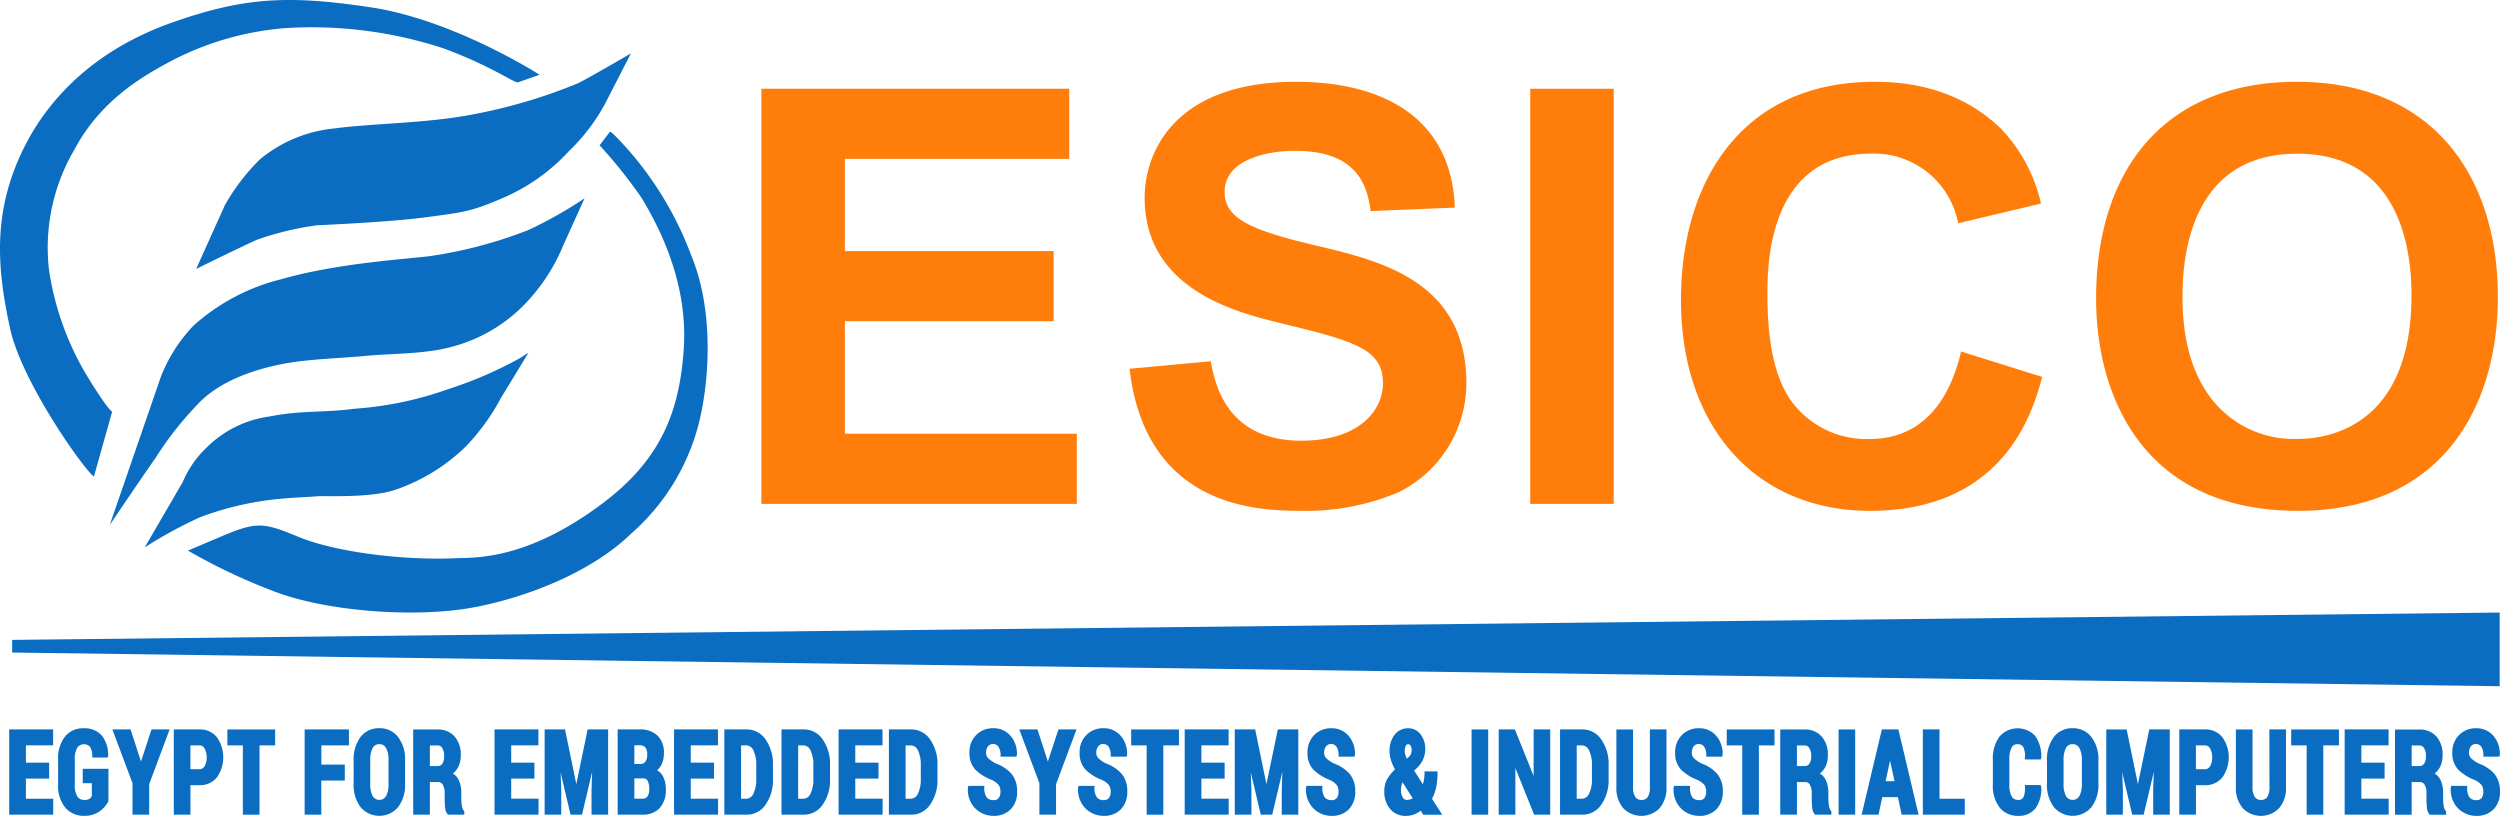 <svg id="Group_181" data-name="Group 181" xmlns="http://www.w3.org/2000/svg" xmlns:xlink="http://www.w3.org/1999/xlink" width="240" height="78.323" viewBox="0 0 240 78.323">
  <defs>
    <clipPath id="clip-path">
      <rect id="Rectangle_148" data-name="Rectangle 148" width="240" height="78.323" fill="none"/>
    </clipPath>
  </defs>
  <path id="Path_104" data-name="Path 104" d="M2.916,230.979v8.184H7.141v-1.532H4.519V235.7h2.23v-1.532H4.519v-1.662H7.132v-1.532Z" transform="translate(-2.032 -160.954)" fill="#0a6dc2"/>
  <g id="Group_180" data-name="Group 180">
    <g id="Group_179" data-name="Group 179" clip-path="url(#clip-path)">
      <path id="Path_105" data-name="Path 105" d="M20.77,235.882h.876v1.225a.742.742,0,0,1-.237.279.88.88,0,0,1-.487.1.748.748,0,0,1-.666-.332,2.081,2.081,0,0,1-.245-1.142v-2.417a2.059,2.059,0,0,1,.243-1.126.788.788,0,0,1,1.216-.084,1.535,1.535,0,0,1,.217.884l0,.149h1.481l.046-.165v-.022a2.977,2.977,0,0,0-.611-1.931,2.218,2.218,0,0,0-1.771-.693,2.193,2.193,0,0,0-1.765.8,3.36,3.36,0,0,0-.658,2.2v2.4a3.276,3.276,0,0,0,.682,2.21,2.313,2.313,0,0,0,1.827.794,2.437,2.437,0,0,0,1.452-.415,2.781,2.781,0,0,0,.853-.948l.018-.033V234.5H20.77Z" transform="translate(-12.83 -160.692)" fill="#0a6dc2"/>
      <path id="Path_106" data-name="Path 106" d="M38.329,234.061l-1-3.082H35.583l1.932,5.159v3.025h1.6v-2.928l1.964-5.256H39.34Z" transform="translate(-24.795 -160.954)" fill="#0a6dc2"/>
      <path id="Path_107" data-name="Path 107" d="M57.49,230.979H55.031v8.184h1.6v-2.831h.856a2.082,2.082,0,0,0,1.683-.75,3.342,3.342,0,0,0,0-3.851,2.076,2.076,0,0,0-1.686-.752m.5,3.531a.545.545,0,0,1-.5.29h-.856v-2.29h.856a.541.541,0,0,1,.505.3,1.693,1.693,0,0,1,.2.859,1.624,1.624,0,0,1-.2.844" transform="translate(-38.347 -160.954)" fill="#0a6dc2"/>
      <path id="Path_108" data-name="Path 108" d="M72,232.511h1.487v6.652h1.6v-6.652h1.5v-1.532H72Z" transform="translate(-50.173 -160.953)" fill="#0a6dc2"/>
      <path id="Path_109" data-name="Path 109" d="M96.466,239.163h1.6v-3.275h2.253v-1.532H98.069v-1.846h2.649v-1.532H96.466Z" transform="translate(-67.221 -160.954)" fill="#0a6dc2"/>
      <path id="Path_110" data-name="Path 110" d="M114.452,230.6a2.193,2.193,0,0,0-1.8.844,3.543,3.543,0,0,0-.662,2.262v2.209a3.519,3.519,0,0,0,.663,2.26,2.362,2.362,0,0,0,3.606,0,3.5,3.5,0,0,0,.668-2.261v-2.209a3.507,3.507,0,0,0-.672-2.263,2.217,2.217,0,0,0-1.8-.844m-.87,3.09a2.428,2.428,0,0,1,.234-1.2.687.687,0,0,1,.636-.355.7.7,0,0,1,.641.359,2.353,2.353,0,0,1,.242,1.2v2.226a2.363,2.363,0,0,1-.242,1.207.747.747,0,0,1-1.274,0,2.4,2.4,0,0,1-.238-1.207Z" transform="translate(-78.04 -160.692)" fill="#0a6dc2"/>
      <path id="Path_111" data-name="Path 111" d="M135.523,238.345a3.975,3.975,0,0,1-.062-.67v-.557a2.936,2.936,0,0,0-.24-1.256,1.459,1.459,0,0,0-.575-.638,1.9,1.9,0,0,0,.515-.621,2.436,2.436,0,0,0,.25-1.134,2.6,2.6,0,0,0-.6-1.81,2.13,2.13,0,0,0-1.651-.664h-2.318v8.179h1.6v-3.134h.788a.5.5,0,0,1,.453.253,1.592,1.592,0,0,1,.18.835v.536a7.769,7.769,0,0,0,.042.812,1.1,1.1,0,0,0,.24.65l.045.049h1.559v-.326l-.042-.044a.894.894,0,0,1-.184-.46m-3.08-5.817h.719a.513.513,0,0,1,.47.25,1.441,1.441,0,0,1,.181.779,1.256,1.256,0,0,1-.177.729.546.546,0,0,1-.479.223h-.715Z" transform="translate(-91.176 -160.965)" fill="#0a6dc2"/>
      <path id="Path_112" data-name="Path 112" d="M158.2,235.7h2.23v-1.532H158.2v-1.662h2.613v-1.532H156.6v8.184h4.225v-1.532H158.2Z" transform="translate(-109.125 -160.953)" fill="#0a6dc2"/>
      <path id="Path_113" data-name="Path 113" d="M175.5,236.234l-1.081-5.256H172.46v8.184h1.593v-2.447l-.061-1.608.956,4.055h1.1l.974-4.117-.06,1.675v2.441h1.594v-8.184h-1.967Z" transform="translate(-120.175 -160.953)" fill="#0a6dc2"/>
      <path id="Path_114" data-name="Path 114" d="M199.36,234.9a1.567,1.567,0,0,0,.437-.554,2.44,2.44,0,0,0,.225-1.064,2.26,2.26,0,0,0-.625-1.723,2.406,2.406,0,0,0-1.707-.582h-2.108v8.184h2.368a2.184,2.184,0,0,0,1.673-.633,2.584,2.584,0,0,0,.586-1.819,2.624,2.624,0,0,0-.268-1.212,1.352,1.352,0,0,0-.581-.6m-2.175.785h.852a.442.442,0,0,1,.425.227,1.635,1.635,0,0,1,.153.791,1.205,1.205,0,0,1-.172.716.571.571,0,0,1-.492.21h-.765Zm1.055-1.6a.614.614,0,0,1-.491.218h-.564v-1.8h.505a.672.672,0,0,1,.546.2,1.108,1.108,0,0,1,.183.713,1.043,1.043,0,0,1-.179.662" transform="translate(-136.288 -160.954)" fill="#0a6dc2"/>
      <path id="Path_115" data-name="Path 115" d="M215.044,235.7h2.23v-1.532h-2.23v-1.662h2.613v-1.532h-4.216v8.184h4.225v-1.532h-2.622Z" transform="translate(-148.732 -160.953)" fill="#0a6dc2"/>
      <path id="Path_116" data-name="Path 116" d="M231.532,230.979h-2.158v8.184h2.158a2.165,2.165,0,0,0,1.81-.977,4.079,4.079,0,0,0,.695-2.449v-1.326a4.09,4.09,0,0,0-.695-2.452,2.163,2.163,0,0,0-1.81-.98m-.555,1.532h.482a.767.767,0,0,1,.7.477,3.058,3.058,0,0,1,.276,1.409v1.338a3.082,3.082,0,0,1-.277,1.417.767.767,0,0,1-.7.48h-.482Z" transform="translate(-159.835 -160.954)" fill="#0a6dc2"/>
      <path id="Path_117" data-name="Path 117" d="M249.615,230.979h-2.158v8.184h2.158a2.164,2.164,0,0,0,1.81-.977,4.077,4.077,0,0,0,.695-2.449v-1.326a4.09,4.09,0,0,0-.695-2.452,2.163,2.163,0,0,0-1.81-.98m-.555,1.532h.482a.767.767,0,0,1,.7.477,3.054,3.054,0,0,1,.276,1.409v1.338a3.083,3.083,0,0,1-.277,1.417.767.767,0,0,1-.7.48h-.482Z" transform="translate(-172.436 -160.954)" fill="#0a6dc2"/>
      <path id="Path_118" data-name="Path 118" d="M267.144,235.7h2.23v-1.532h-2.23v-1.662h2.613v-1.532h-4.216v8.184h4.225v-1.532h-2.622Z" transform="translate(-185.037 -160.953)" fill="#0a6dc2"/>
      <path id="Path_119" data-name="Path 119" d="M283.632,230.979h-2.158v8.184h2.158a2.165,2.165,0,0,0,1.81-.977,4.077,4.077,0,0,0,.695-2.449v-1.326a4.09,4.09,0,0,0-.695-2.452,2.163,2.163,0,0,0-1.81-.98m-.555,1.532h.482a.767.767,0,0,1,.7.477,3.055,3.055,0,0,1,.276,1.409v1.338a3.082,3.082,0,0,1-.277,1.417.767.767,0,0,1-.7.48h-.482Z" transform="translate(-196.14 -160.954)" fill="#0a6dc2"/>
      <path id="Path_120" data-name="Path 120" d="M309.25,234.015a3.18,3.18,0,0,1-.8-.531.736.736,0,0,1-.2-.537.953.953,0,0,1,.185-.608.572.572,0,0,1,.485-.22.586.586,0,0,1,.518.269,1.4,1.4,0,0,1,.2.792v.152h1.525l.031-.111.015-.071a2.6,2.6,0,0,0-.612-1.816,2.1,2.1,0,0,0-1.656-.731,2.225,2.225,0,0,0-1.645.654,2.306,2.306,0,0,0-.646,1.685,2.277,2.277,0,0,0,.559,1.628,4.64,4.64,0,0,0,1.593,1,1.912,1.912,0,0,1,.655.483,1.05,1.05,0,0,1,.17.637.993.993,0,0,1-.167.612.57.57,0,0,1-.488.2.8.8,0,0,1-.667-.263,1.546,1.546,0,0,1-.226-.955v-.152h-1.529l-.031.11-.015.071a2.56,2.56,0,0,0,.72,2,2.469,2.469,0,0,0,1.748.7,2.21,2.21,0,0,0,1.635-.624,2.33,2.33,0,0,0,.618-1.709,2.566,2.566,0,0,0-.511-1.669,3.589,3.589,0,0,0-1.468-1" transform="translate(-213.584 -160.692)" fill="#0a6dc2"/>
      <path id="Path_121" data-name="Path 121" d="M325.508,234.061l-1-3.082h-1.747l1.932,5.159v3.025h1.6v-2.928l1.964-5.256h-1.737Z" transform="translate(-224.911 -160.954)" fill="#0a6dc2"/>
      <path id="Path_122" data-name="Path 122" d="M344.139,234.015a3.183,3.183,0,0,1-.8-.531.736.736,0,0,1-.2-.537.953.953,0,0,1,.185-.608.572.572,0,0,1,.484-.22.586.586,0,0,1,.518.269,1.4,1.4,0,0,1,.2.792v.152h1.525l.031-.111.015-.071a2.6,2.6,0,0,0-.612-1.816,2.1,2.1,0,0,0-1.656-.731,2.225,2.225,0,0,0-1.645.654,2.305,2.305,0,0,0-.645,1.685,2.277,2.277,0,0,0,.559,1.628,4.64,4.64,0,0,0,1.593,1,1.914,1.914,0,0,1,.655.483,1.05,1.05,0,0,1,.17.637.993.993,0,0,1-.167.612.57.57,0,0,1-.488.2.8.8,0,0,1-.667-.263,1.546,1.546,0,0,1-.226-.955v-.152h-1.53l-.031.11-.015.071a2.56,2.56,0,0,0,.72,2,2.469,2.469,0,0,0,1.748.7,2.21,2.21,0,0,0,1.635-.624,2.33,2.33,0,0,0,.618-1.709,2.566,2.566,0,0,0-.511-1.669,3.589,3.589,0,0,0-1.468-1" transform="translate(-237.895 -160.692)" fill="#0a6dc2"/>
      <path id="Path_123" data-name="Path 123" d="M358.2,232.511h1.487v6.652h1.6v-6.652h1.5v-1.532H358.2Z" transform="translate(-249.608 -160.953)" fill="#0a6dc2"/>
      <path id="Path_124" data-name="Path 124" d="M376.747,235.7h2.23v-1.532h-2.23v-1.662h2.613v-1.532h-4.216v8.184h4.225v-1.532h-2.622Z" transform="translate(-261.413 -160.953)" fill="#0a6dc2"/>
      <path id="Path_125" data-name="Path 125" d="M394.041,236.234l-1.081-5.255H391v8.184H392.6v-2.447l-.06-1.608.957,4.055h1.1l.974-4.116-.06,1.675v2.441H397.1v-8.184h-1.967Z" transform="translate(-272.463 -160.954)" fill="#0a6dc2"/>
      <path id="Path_126" data-name="Path 126" d="M416.294,234.015a3.2,3.2,0,0,1-.8-.531.738.738,0,0,1-.2-.537.953.953,0,0,1,.185-.608.573.573,0,0,1,.485-.22.585.585,0,0,1,.517.269,1.394,1.394,0,0,1,.2.792v.152h1.525l.031-.11.015-.071a2.6,2.6,0,0,0-.612-1.816,2.1,2.1,0,0,0-1.656-.731,2.226,2.226,0,0,0-1.645.654,2.306,2.306,0,0,0-.645,1.685,2.278,2.278,0,0,0,.559,1.628,4.641,4.641,0,0,0,1.593,1,1.9,1.9,0,0,1,.655.483,1.049,1.049,0,0,1,.171.637.993.993,0,0,1-.167.612.57.57,0,0,1-.488.2.8.8,0,0,1-.667-.263,1.545,1.545,0,0,1-.226-.955v-.152H413.6l-.031.11-.015.071a2.561,2.561,0,0,0,.72,2,2.47,2.47,0,0,0,1.748.7,2.21,2.21,0,0,0,1.635-.624,2.329,2.329,0,0,0,.619-1.709,2.566,2.566,0,0,0-.511-1.669,3.591,3.591,0,0,0-1.468-1" transform="translate(-288.175 -160.692)" fill="#0a6dc2"/>
      <path id="Path_127" data-name="Path 127" d="M443.31,236.3a6.646,6.646,0,0,0,.138-1.4v-.152H442.2v.152a3.684,3.684,0,0,1-.068.72,3.287,3.287,0,0,1-.092.359l-.834-1.309.279-.265a2.547,2.547,0,0,0,.57-.8,2.45,2.45,0,0,0,.212-1.023,2.2,2.2,0,0,0-.444-1.384,1.433,1.433,0,0,0-1.18-.592,1.6,1.6,0,0,0-1.316.623,2.486,2.486,0,0,0-.482,1.586,2.854,2.854,0,0,0,.145.895,5.4,5.4,0,0,0,.374.846,4.24,4.24,0,0,0-.744.921,2.363,2.363,0,0,0-.282,1.176,2.54,2.54,0,0,0,.558,1.7,1.9,1.9,0,0,0,1.518.665,2.2,2.2,0,0,0,.816-.151,2.631,2.631,0,0,0,.6-.346l.245.383H443.9l-.984-1.536a3.873,3.873,0,0,0,.393-1.065m-2.412-3.233a.89.89,0,0,1-.265.34l-.126.112a2.491,2.491,0,0,1-.138-.32,1.262,1.262,0,0,1-.071-.407,1.057,1.057,0,0,1,.107-.506.242.242,0,0,1,.229-.152.247.247,0,0,1,.221.139.714.714,0,0,1,.11.4,1.115,1.115,0,0,1-.067.394m-.41,4.416a.433.433,0,0,1-.372-.237,1.264,1.264,0,0,1-.174-.694,2.081,2.081,0,0,1,.053-.472,1.377,1.377,0,0,1,.1-.286l.971,1.531a1.186,1.186,0,0,1-.226.1,1.15,1.15,0,0,1-.354.058" transform="translate(-305.445 -160.692)" fill="#0a6dc2"/>
      <rect id="Rectangle_145" data-name="Rectangle 145" width="1.594" height="8.184" transform="translate(141.272 70.025)" fill="#0a6dc2"/>
      <path id="Path_128" data-name="Path 128" d="M477.92,235.451l-1.8-4.472h-1.554v8.184h1.6v-4.477l1.8,4.477h1.545v-8.184H477.92Z" transform="translate(-330.691 -160.954)" fill="#0a6dc2"/>
      <path id="Path_129" data-name="Path 129" d="M496.159,230.979H494v8.184h2.158a2.165,2.165,0,0,0,1.81-.977,4.079,4.079,0,0,0,.695-2.449v-1.326a4.09,4.09,0,0,0-.695-2.452,2.162,2.162,0,0,0-1.81-.98m-.555,1.532h.482a.767.767,0,0,1,.7.477,3.048,3.048,0,0,1,.276,1.409v1.338a3.082,3.082,0,0,1-.276,1.417.767.767,0,0,1-.7.48H495.6Z" transform="translate(-344.236 -160.954)" fill="#0a6dc2"/>
      <path id="Path_130" data-name="Path 130" d="M515.061,236.495a1.69,1.69,0,0,1-.216.986.694.694,0,0,1-.595.265.677.677,0,0,1-.585-.279,1.674,1.674,0,0,1-.221-.971v-5.516h-1.6v5.516a2.952,2.952,0,0,0,.661,2.045,2.431,2.431,0,0,0,3.485,0,2.95,2.95,0,0,0,.662-2.048v-5.516h-1.593Z" transform="translate(-356.671 -160.954)" fill="#0a6dc2"/>
      <path id="Path_131" data-name="Path 131" d="M532.715,234.015a3.2,3.2,0,0,1-.8-.531.737.737,0,0,1-.2-.537.953.953,0,0,1,.185-.608.573.573,0,0,1,.485-.22.585.585,0,0,1,.518.269,1.394,1.394,0,0,1,.2.792v.152h1.525l.031-.11.015-.071a2.6,2.6,0,0,0-.612-1.816,2.1,2.1,0,0,0-1.656-.731,2.226,2.226,0,0,0-1.645.654,2.306,2.306,0,0,0-.646,1.685,2.278,2.278,0,0,0,.559,1.628,4.639,4.639,0,0,0,1.593,1,1.906,1.906,0,0,1,.655.483,1.05,1.05,0,0,1,.171.637.993.993,0,0,1-.167.612.57.57,0,0,1-.488.2.8.8,0,0,1-.667-.263,1.545,1.545,0,0,1-.226-.955v-.152h-1.53l-.031.11-.015.071a2.561,2.561,0,0,0,.72,2,2.47,2.47,0,0,0,1.748.7,2.21,2.21,0,0,0,1.635-.624,2.329,2.329,0,0,0,.619-1.709,2.565,2.565,0,0,0-.511-1.669,3.592,3.592,0,0,0-1.468-1" transform="translate(-369.301 -160.692)" fill="#0a6dc2"/>
      <path id="Path_132" data-name="Path 132" d="M546.78,232.511h1.487v6.652h1.6v-6.652h1.5v-1.532H546.78Z" transform="translate(-381.014 -160.953)" fill="#0a6dc2"/>
      <path id="Path_133" data-name="Path 133" d="M568.414,238.345a3.942,3.942,0,0,1-.062-.67v-.557a2.945,2.945,0,0,0-.24-1.256,1.464,1.464,0,0,0-.575-.638,1.9,1.9,0,0,0,.516-.621,2.437,2.437,0,0,0,.25-1.134,2.6,2.6,0,0,0-.6-1.81,2.13,2.13,0,0,0-1.651-.664h-2.318v8.179h1.6v-3.134h.788a.5.5,0,0,1,.453.253,1.6,1.6,0,0,1,.18.835v.536a7.779,7.779,0,0,0,.042.812,1.106,1.106,0,0,0,.24.65l.045.049h1.559v-.326l-.042-.044a.887.887,0,0,1-.184-.46m-3.081-5.817h.72a.514.514,0,0,1,.47.25,1.441,1.441,0,0,1,.181.779,1.258,1.258,0,0,1-.177.729.546.546,0,0,1-.479.223h-.715Z" transform="translate(-392.829 -160.965)" fill="#0a6dc2"/>
      <rect id="Rectangle_146" data-name="Rectangle 146" width="1.594" height="8.184" transform="translate(176.503 70.025)" fill="#0a6dc2"/>
      <path id="Path_134" data-name="Path 134" d="M591.438,230.979l-1.942,8.184h1.623l.356-1.683h1.505l.36,1.683h1.623l-1.937-8.184Zm1.214,4.969H591.8l.424-1.976Z" transform="translate(-410.78 -160.954)" fill="#0a6dc2"/>
      <path id="Path_135" data-name="Path 135" d="M610.473,230.979h-1.6v8.184H612.9v-1.532h-2.426Z" transform="translate(-424.28 -160.954)" fill="#0a6dc2"/>
      <path id="Path_136" data-name="Path 136" d="M635.634,233.6l.065-.154v-.032a3.345,3.345,0,0,0-.592-2.08,2.3,2.3,0,0,0-3.43.085,3.516,3.516,0,0,0-.628,2.218v2.355a3.425,3.425,0,0,0,.65,2.221,2.177,2.177,0,0,0,1.764.8,2.031,2.031,0,0,0,1.678-.717,3.208,3.208,0,0,0,.553-2.055l-.065-.183h-1.505l0,.156a2.119,2.119,0,0,1-.142,1.022.545.545,0,0,1-.523.246.654.654,0,0,1-.6-.334,2.306,2.306,0,0,1-.226-1.162V233.62a2.419,2.419,0,0,1,.212-1.154.58.58,0,0,1,.539-.33.621.621,0,0,1,.586.268,2.009,2.009,0,0,1,.156,1.036l-.005.157Z" transform="translate(-439.735 -160.692)" fill="#0a6dc2"/>
      <path id="Path_137" data-name="Path 137" d="M650.659,230.6a2.193,2.193,0,0,0-1.8.844,3.543,3.543,0,0,0-.662,2.262v2.209a3.519,3.519,0,0,0,.663,2.26,2.362,2.362,0,0,0,3.606,0,3.5,3.5,0,0,0,.668-2.261v-2.209a3.507,3.507,0,0,0-.673-2.263,2.217,2.217,0,0,0-1.8-.844m-.87,3.09a2.427,2.427,0,0,1,.234-1.2.687.687,0,0,1,.636-.355.7.7,0,0,1,.641.36,2.35,2.35,0,0,1,.242,1.2v2.226a2.358,2.358,0,0,1-.242,1.207.747.747,0,0,1-1.273,0,2.4,2.4,0,0,1-.238-1.208Z" transform="translate(-451.687 -160.692)" fill="#0a6dc2"/>
      <path id="Path_138" data-name="Path 138" d="M670,236.235l-1.081-5.256h-1.958v8.184h1.594v-2.447l-.061-1.609.957,4.056h1.1l.974-4.117-.06,1.675v2.441h1.594v-8.184h-1.967Z" transform="translate(-464.76 -160.953)" fill="#0a6dc2"/>
      <path id="Path_139" data-name="Path 139" d="M692.543,230.979h-2.459v8.184h1.6v-2.831h.856a2.082,2.082,0,0,0,1.683-.75,3.341,3.341,0,0,0,0-3.851,2.076,2.076,0,0,0-1.686-.752m.5,3.531a.544.544,0,0,1-.5.29h-.856v-2.29h.856a.542.542,0,0,1,.505.3,1.694,1.694,0,0,1,.2.859,1.62,1.62,0,0,1-.2.844" transform="translate(-480.873 -160.954)" fill="#0a6dc2"/>
      <path id="Path_140" data-name="Path 140" d="M711.247,236.495a1.692,1.692,0,0,1-.216.986.694.694,0,0,1-.6.265.677.677,0,0,1-.585-.279,1.674,1.674,0,0,1-.221-.971v-5.516h-1.6v5.516a2.953,2.953,0,0,0,.662,2.045,2.431,2.431,0,0,0,3.485,0,2.95,2.95,0,0,0,.662-2.048v-5.516h-1.594Z" transform="translate(-493.38 -160.954)" fill="#0a6dc2"/>
      <path id="Path_141" data-name="Path 141" d="M725.514,232.511H727v6.652h1.6v-6.652h1.5v-1.532h-4.581Z" transform="translate(-505.562 -160.953)" fill="#0a6dc2"/>
      <path id="Path_142" data-name="Path 142" d="M744.056,235.7h2.23v-1.532h-2.23v-1.662h2.613v-1.532h-4.216v8.184h4.225v-1.532h-2.622Z" transform="translate(-517.365 -160.953)" fill="#0a6dc2"/>
      <path id="Path_143" data-name="Path 143" d="M763.082,238.345a3.954,3.954,0,0,1-.062-.67v-.557a2.949,2.949,0,0,0-.24-1.256,1.464,1.464,0,0,0-.576-.638,1.9,1.9,0,0,0,.516-.621,2.438,2.438,0,0,0,.25-1.134,2.6,2.6,0,0,0-.6-1.81A2.13,2.13,0,0,0,760.72,231H758.4v8.179H760v-3.134h.788a.5.5,0,0,1,.453.253,1.6,1.6,0,0,1,.18.835v.536a7.762,7.762,0,0,0,.042.812,1.107,1.107,0,0,0,.24.65l.045.049h1.558v-.326l-.041-.044a.887.887,0,0,1-.184-.46M760,232.528h.719a.514.514,0,0,1,.47.25,1.439,1.439,0,0,1,.181.779,1.259,1.259,0,0,1-.177.729.547.547,0,0,1-.479.223H760Z" transform="translate(-528.48 -160.965)" fill="#0a6dc2"/>
      <path id="Path_144" data-name="Path 144" d="M780.274,235.014a3.592,3.592,0,0,0-1.468-1,3.185,3.185,0,0,1-.8-.531.736.736,0,0,1-.2-.536.954.954,0,0,1,.185-.608.573.573,0,0,1,.484-.22.585.585,0,0,1,.518.269,1.391,1.391,0,0,1,.2.792v.152h1.525l.031-.11.015-.071a2.6,2.6,0,0,0-.612-1.816,2.1,2.1,0,0,0-1.655-.731,2.225,2.225,0,0,0-1.645.654,2.306,2.306,0,0,0-.646,1.685,2.277,2.277,0,0,0,.559,1.628,4.636,4.636,0,0,0,1.593,1,1.9,1.9,0,0,1,.655.484,1.05,1.05,0,0,1,.17.637.992.992,0,0,1-.167.612.57.57,0,0,1-.488.2.8.8,0,0,1-.667-.263,1.546,1.546,0,0,1-.226-.955v-.152h-1.53l-.031.11-.015.071a2.563,2.563,0,0,0,.72,2,2.472,2.472,0,0,0,1.748.7,2.212,2.212,0,0,0,1.635-.624,2.332,2.332,0,0,0,.619-1.709,2.566,2.566,0,0,0-.511-1.669" transform="translate(-540.785 -160.692)" fill="#0a6dc2"/>
      <path id="Path_145" data-name="Path 145" d="M3.855,196.585V197.8l238.8,3.234v-7.074Z" transform="translate(-2.687 -135.156)" fill="#0a6dc2"/>
      <path id="Path_146" data-name="Path 146" d="M241.1,28.1h29.555v6.735h-21.54v8.85h20.038v6.735H249.115v10.8h22.264v6.735H241.1Z" transform="translate(-168.006 -19.583)" fill="#ff7e0b"/>
      <path id="Path_147" data-name="Path 147" d="M365.477,52.729c.39,2.059,1.447,7.625,8.683,7.625,5.622,0,7.848-2.95,7.848-5.51,0-3.34-2.783-4.063-10.13-5.844-3.952-1-12.746-3.173-12.746-11.967,0-4.342,2.839-11.132,14.528-11.132,7.792,0,14.917,3.061,15.25,12.078l-8.071.334c-.334-2.059-.946-5.789-7.291-5.789-2.393,0-6.735.724-6.735,3.952,0,2.56,2.5,3.673,8.906,5.176,6.067,1.447,14.3,3.4,14.3,13.191a11.7,11.7,0,0,1-6.512,10.464,22.843,22.843,0,0,1-9.406,1.781c-4.286,0-14.861-.39-16.42-13.637Z" transform="translate(-249.246 -18.049)" fill="#ff7e0b"/>
      <rect id="Rectangle_147" data-name="Rectangle 147" width="8.015" height="39.853" transform="translate(146.901 8.52)" fill="#ff7e0b"/>
      <path id="Path_148" data-name="Path 148" d="M566.965,54.232c-.835,3.117-3.506,12.858-16.531,12.858-10.8,0-18.145-7.848-18.145-20.26,0-11.076,5.622-20.928,18.59-20.928,2.227,0,7.793.223,12.19,4.564a15.262,15.262,0,0,1,3.785,7.124l-7.959,1.893a8.2,8.2,0,0,0-8.4-6.679c-9.907,0-9.907,10.909-9.907,13.47,0,3.729.445,7.459,2.115,10.019a8.912,8.912,0,0,0,7.681,3.9c5.343,0,7.792-4.063,8.794-8.4Z" transform="translate(-370.916 -18.049)" fill="#ff7e0b"/>
      <path id="Path_149" data-name="Path 149" d="M683,25.9c13.024,0,19.314,9.017,19.314,20.65,0,10.408-5.232,20.539-19.2,20.539-14.973,0-19.37-11.188-19.37-20.372,0-12.746,6.9-20.817,19.258-20.817m-8.961,29.277a10.009,10.009,0,0,0,9.017,5.009c4.23,0,10.965-2.282,10.965-13.8,0-4.508-1.169-13.581-10.965-13.581-9.128,0-11.02,7.848-11.02,13.692,0,4.508,1.057,7.069,2,8.683" transform="translate(-462.518 -18.049)" fill="#ff7e0b"/>
      <path id="Path_150" data-name="Path 150" d="M10.769,39.515,9.018,45.741c-.8-.443-6.924-9.006-8.051-14.21C-.3,25.694-.8,20.1,2.524,13.746,4.747,9.5,8.984,4.828,16.5,2.174,23.4-.262,27.63-.5,35.629.709,43.6,1.913,51.8,7.177,51.8,7.177l-2.021.708C49.47,8.1,47.575,6.5,42.6,4.651A40.558,40.558,0,0,0,27.317,2.705,28.446,28.446,0,0,0,16.226,5.964c-2.452,1.326-6.535,3.618-9.07,8.375A18.609,18.609,0,0,0,4.693,25.822,27.553,27.553,0,0,0,8.521,36.357c1.921,3.117,2.249,3.158,2.249,3.158" transform="translate(0 0)" fill="#0a6dc2"/>
      <path id="Path_151" data-name="Path 151" d="M100.046,41.672l-1.01,1.314a45.411,45.411,0,0,1,4.058,5.09c2.362,3.9,4.383,8.917,4.026,14.414-.414,6.366-2.409,10.837-7.841,14.905-7.285,5.457-12.255,5.155-13.946,5.23-5.457.24-11.84-.656-15.2-2.046-3.249-1.344-3.941-1.516-7.276-.1l-3.335,1.415a56.2,56.2,0,0,0,8.2,3.89c5.25,2.031,13.9,2.575,19.276,1.554,5.178-.983,11.318-3.423,15.057-7.061a20.9,20.9,0,0,0,6.78-11.823c.759-3.771,1.058-9.9-.973-14.83a32.736,32.736,0,0,0-6.1-10.232c-1.62-1.81-1.718-1.718-1.718-1.718" transform="translate(-41.477 -29.038)" fill="#0a6dc2"/>
      <path id="Path_152" data-name="Path 152" d="M62.106,37.615l2.766-6.139a19.77,19.77,0,0,1,3.373-4.4,13.234,13.234,0,0,1,7.162-2.956c3.79-.493,8.716-.493,12.96-1.288A50.95,50.95,0,0,0,98.729,19.8c.864-.4,5.116-2.88,5.116-2.88l-2.2,4.282a18.342,18.342,0,0,1-3.767,5.116,18.382,18.382,0,0,1-6.022,4.346c-3.3,1.466-4.168,1.513-7.658,1.983-3.575.482-10.472.771-10.472.771a29.083,29.083,0,0,0-5.76,1.382c-1.857.834-5.861,2.811-5.861,2.811" transform="translate(-43.277 -11.793)" fill="#0a6dc2"/>
      <path id="Path_153" data-name="Path 153" d="M34.731,94.178,39.62,80a14.933,14.933,0,0,1,3.145-4.964,19.557,19.557,0,0,1,8.451-4.472c5.3-1.516,11.562-1.895,14.135-2.2a42.428,42.428,0,0,0,9.588-2.526A41.061,41.061,0,0,0,80.32,62.8l-2.046,4.51a17.778,17.778,0,0,1-3.3,5.23,15.036,15.036,0,0,1-7.39,4.51c-2.577.72-5.887.644-8.236.872s-5.549.306-7.908.758c-1.838.352-5.823,1.3-8.211,3.84a32.4,32.4,0,0,0-4.105,5.217c-1.516,2.16-4.4,6.442-4.4,6.442" transform="translate(-24.202 -43.761)" fill="#0a6dc2"/>
      <path id="Path_154" data-name="Path 154" d="M45.824,130.369l3.647-6.266a9.741,9.741,0,0,1,2.236-3.259,10.548,10.548,0,0,1,6.025-3.032c3.335-.644,5.078-.341,8.261-.758a33.4,33.4,0,0,0,8.9-1.857,38.384,38.384,0,0,0,6.944-2.994l.834-.531-2.653,4.358a21.125,21.125,0,0,1-3.3,4.585,18.05,18.05,0,0,1-6.9,4.244c-2.425.8-6.821.531-7.5.606s-3.3.118-5.571.505a29.794,29.794,0,0,0-5.583,1.491,42.882,42.882,0,0,0-5.34,2.905" transform="translate(-31.932 -77.818)" fill="#0a6dc2"/>
    </g>
  </g>
</svg>
